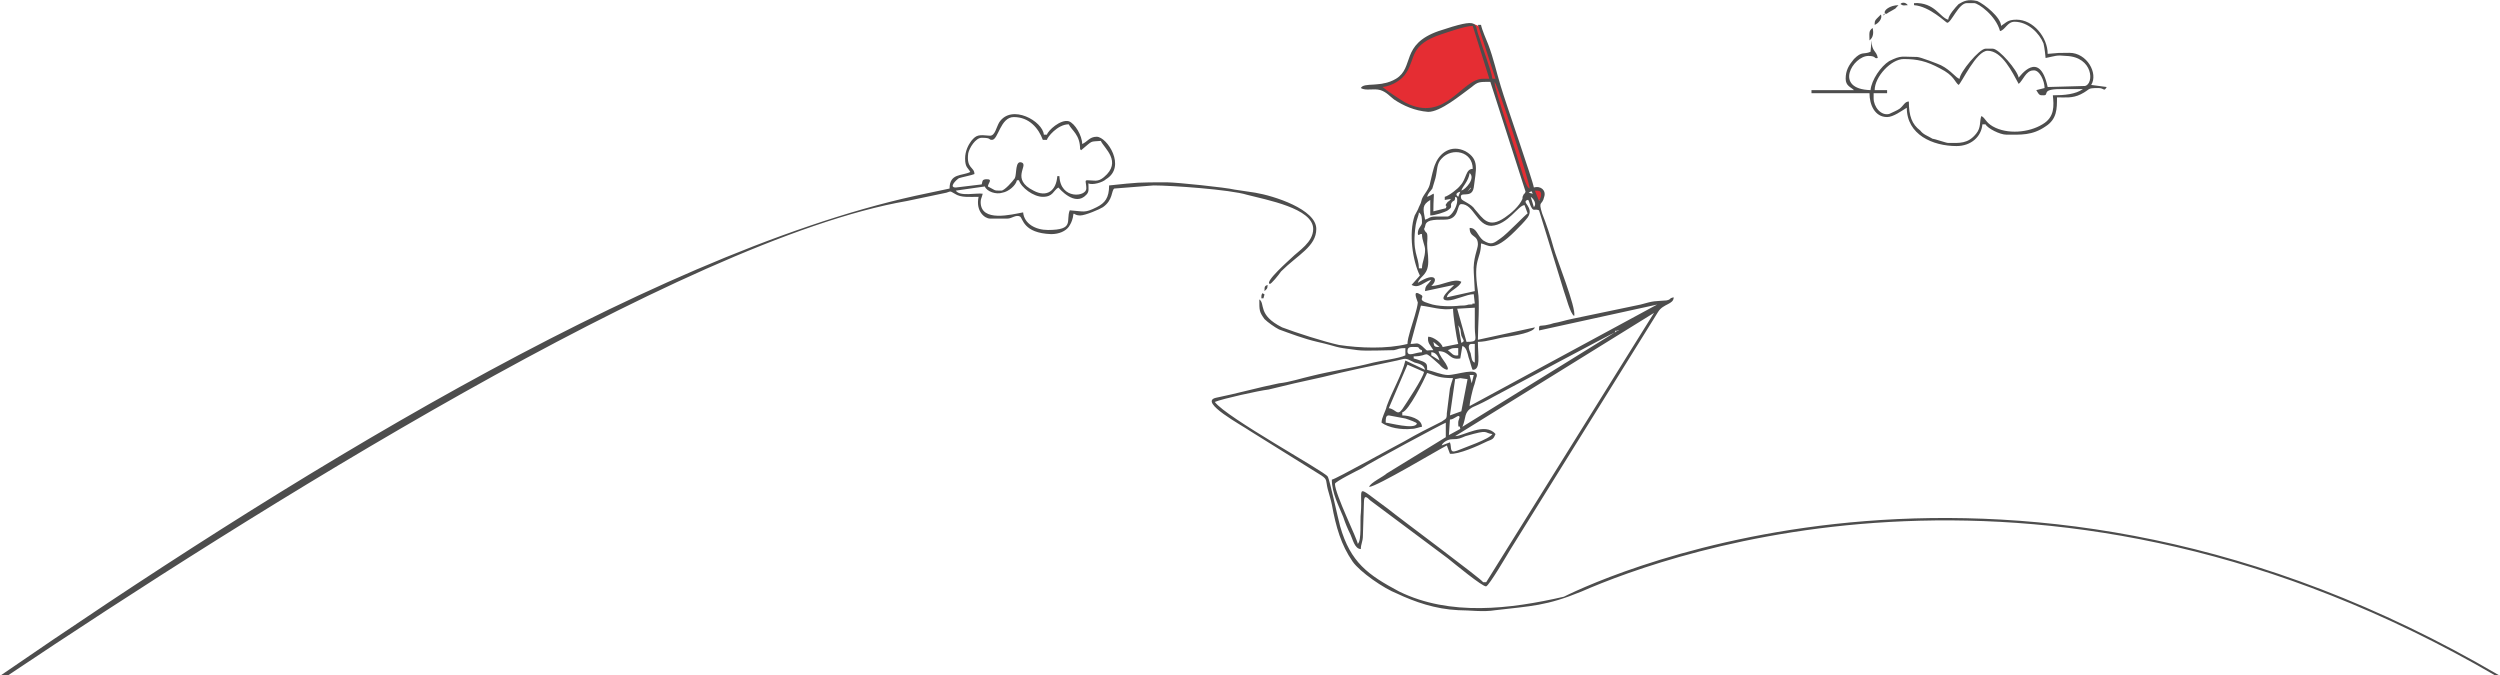 <?xml version="1.0" encoding="UTF-8"?> <!-- Creator: CorelDRAW X7 --> <svg xmlns="http://www.w3.org/2000/svg" xmlns:xlink="http://www.w3.org/1999/xlink" xml:space="preserve" width="3.916in" height="1.058in" version="1.1" style="shape-rendering:geometricPrecision; text-rendering:geometricPrecision; image-rendering:optimizeQuality; fill-rule:evenodd; clip-rule:evenodd" viewBox="0 0 2412 652"> <defs> <style type="text/css"> <![CDATA[ .fil0 {fill:#E52D33} .fil1 {fill:#4D4D4D} ]]> </style> </defs> <g id="Layer_x0020_1">  <g id="_1502372433504"> <path class="fil0" d="M1429 28c0,0 -3,-7 -15,-4l-37 12c0,0 -9,6 -14,16l-5 15 -4 5 -7 6 -7 2 -11 2 0 2c0,0 4,1 6,2 1,1 4,2 5,3 1,1 13,11 13,11l11 4 11 1 5 1 8 -2 15 -10 11 -8 8 -5 6 -3 8 -1 3 1c0,0 34,104 33,105 -1,0 4,1 4,1l3 -1 6 20 0 -9 4 -5 0 -4 -2 -2 -5 -1 -3 -1 -2 -3 -33 -104 -15 -46z"></path> <path class="fil1" d="M1385 432l0 0zm-1385 220l7 0c230,-154 653,-421 868,-458 14,-3 33,-7 38,-8 5,-2 4,-1 8,1 6,4 14,3 23,3 -3,14 6,21 11,21l17 0c4,0 8,-4 12,-2 3,2 3,16 30,17 8,0 14,-3 17,-7 2,-3 3,-5 4,-9 1,-7 0,-2 7,-2 5,0 19,-6 22,-8 10,-7 8,-16 11,-18l38 -3c17,0 74,4 90,9 19,5 64,13 64,33 0,13 -14,21 -21,28 -2,2 -26,23 -21,25 1,1 9,-9 11,-12 16,-16 34,-24 34,-41 0,-19 -41,-32 -59,-35l-20 -3c-8,-2 -56,-7 -65,-7 -29,0 -27,0 -56,3 0,12 -4,17 -12,21 -12,6 -12,4 -26,3 -4,10 5,19 -21,19 -12,0 -23,-6 -24,-17 -11,2 -41,10 -41,-10 0,-3 1,-4 2,-8 -6,-1 -22,3 -26,-3l28 -4c2,5 11,8 17,6 6,-1 13,-7 14,-12l2 0c2,7 14,16 23,16 10,0 10,-6 15,-9 1,1 16,19 27,7 3,-3 2,-6 2,-11 4,2 14,-1 17,-4 20,-12 1,-41 -9,-41 -7,0 -9,5 -14,7 0,-8 -7,-20 -13,-22 -8,-2 -20,9 -21,13l-3 0c-1,-13 -31,-30 -43,-12 -3,5 -4,13 -9,13 -11,-1 -13,-1 -18,5 -3,4 -6,10 -6,17 0,9 3,9 5,13 -8,4 -20,1 -20,16l-33 7c-262,58 -617,280 -883,463zm2408 0l4 0c-469,-275 -861,-97 -903,-76 -52,12 -110,19 -159,-5 -30,-16 -47,-28 -57,-63 -2,-7 -10,-45 -12,-48 -3,-5 -98,-57 -109,-72 7,-3 43,-11 52,-12 8,-2 17,-4 25,-6l27 -6c24,-6 48,-11 72,-16 9,-2 7,-3 17,2 4,1 9,2 10,7l-19 -9c-3,13 -13,30 -18,44 -1,5 -5,11 -5,16 7,5 19,7 29,6 4,0 8,-2 10,-2 0,-8 -13,-11 -19,-11l0 -3c6,-1 21,-31 24,-38 9,3 12,5 25,5 -1,3 -2,6 -3,10l-3 24c0,6 -1,5 -5,8 -12,6 -24,12 -36,19 -8,4 -67,37 -70,37 0,13 7,26 11,36 2,6 4,11 7,17 2,4 4,14 10,14 0,-5 2,-7 2,-13l1 -32c0,-8 3,-5 6,-2l75 56c5,4 34,28 37,27 3,-1 20,-30 23,-35l143 -230c5,-8 15,-7 15,-14 -5,1 -2,2 -7,3 -12,1 -11,0 -25,4l-67 14c-5,1 -11,3 -17,4 -3,1 -3,1 -8,2 -6,1 -6,-1 -6,5l114 -25 -181 98c0,-4 3,-16 4,-19 1,-2 2,-8 3,-10 1,-9 -19,-1 -28,-1 -6,0 -15,-4 -20,-5 0,-5 0,-6 -4,-8 -3,-1 -5,-2 -9,-3l0 -2c17,0 7,-8 25,8 3,4 12,9 6,-1 -2,-3 -6,-8 -7,-12 11,0 10,9 21,7l2 -12c4,1 5,7 6,11 1,2 3,11 4,12 8,0 5,-14 5,-27 9,0 20,-4 29,-5 6,-1 25,-4 26,-9l-55 12c0,-12 2,-36 0,-47 -5,-32 3,-30 3,-46 7,1 11,10 33,-12 4,-4 9,-9 12,-13 7,-10 -7,-15 0,-17 1,-1 2,4 3,6 3,6 3,2 8,4l24 78c2,5 6,22 10,24 2,-8 -17,-55 -20,-66 -3,-11 -7,-23 -11,-33 -4,-13 0,-7 2,-16 2,-6 -3,-11 -10,-9 -1,-7 -27,-81 -32,-98 -4,-13 -7,-27 -12,-40 -2,-5 -6,-14 -7,-19l-3 0 17 52 -3 0c-1,-8 -10,-31 -13,-41 -5,-12 3,-19 -39,-5 -37,13 -23,35 -41,46 -15,9 -31,3 -34,9 5,3 12,0 19,2 6,2 9,6 13,9 9,6 20,11 33,12 12,0 31,-16 42,-24 6,-5 7,-5 18,-5l34 106c-1,3 -1,1 -2,3 -1,2 -1,2 -1,4 -3,7 -11,14 -17,18 -16,11 -21,1 -29,-8 -3,-5 -12,-8 -13,-10 -3,-9 10,1 12,-11 2,-17 6,-27 -8,-35 -14,-7 -25,2 -29,12 -2,4 -4,14 -5,18 -1,7 -6,11 -8,16 -1,4 -1,4 -3,8 -1,3 -2,4 -4,8 -6,17 -2,44 5,58l-8 9c7,4 12,-3 19,-5 -3,5 -6,5 -6,11l28 -6c-1,2 -18,15 -6,15 7,0 18,-6 25,-6l1 9c-6,0 2,1 -6,1 -3,1 -5,1 -8,1 -8,1 -22,1 -30,-2 -14,-4 -2,-6 -9,-9 -8,-5 -2,7 -2,8 0,2 -2,10 -3,13 -2,7 -7,21 -7,27 -20,5 -46,4 -66,1 -14,-3 -42,-12 -55,-17 -24,-12 -16,-23 -22,-27 0,11 0,12 5,19 3,3 10,8 14,10 11,4 24,9 37,12 22,5 14,5 39,8 7,1 28,0 35,0 5,-1 4,-2 11,-2l0 7c-6,3 -23,5 -31,7 -19,5 -40,8 -60,13 -9,2 -21,6 -31,7 -20,4 -41,10 -61,14 -17,4 26,27 33,32l69 43c6,4 4,5 6,13 1,4 3,10 4,15 4,22 9,39 20,55 7,10 30,26 43,31 17,8 37,15 59,16 11,0 24,2 36,0 34,-4 49,-4 83,-18 87,-38 451,-170 882,81zm-1461 -519c10,0 6,2 10,2 6,0 8,-22 21,-22 15,0 24,11 28,22l4 0c0,-2 10,-15 21,-15 3,6 11,10 11,24l1 1c12,-10 8,-8 19,-9 3,7 21,20 3,35 -6,5 -9,3 -16,3 -3,0 -1,2 -1,8 0,8 -25,11 -26,-12l-2 0c-1,14 -10,21 -23,14 -22,-11 -5,-24 -11,-27 -7,-3 -5,11 -7,15 -2,3 -10,12 -13,12 -8,0 -5,0 -13,-4 0,-3 5,-7 -1,-7 -5,0 -4,2 -5,5l-25 3c-7,0 0,-7 3,-9 3,-1 13,-3 15,-4 0,-7 -8,-5 -6,-20 1,-5 7,-15 13,-15zm1024 -45c0,-3 0,4 0,0zm-139 -83c-8,0 -15,5 -13,8 2,1 1,0 7,-3 5,-3 1,0 6,-5zm-23 19c3,-1 8,-6 6,-10l-4 4c-2,2 -2,3 -2,6zm-5 15c4,-3 4,-8 3,-12 -4,3 -3,5 -3,12zm30 -35c3,2 3,1 7,1 -3,-4 -7,-2 -7,-1zm-617 284l2 0c1,-5 2,-3 -1,-5 -1,2 -1,1 -1,5zm3 -7c2,-2 3,-2 3,-6 -3,1 -3,2 -3,6zm598 -267l1 0 -1 -1 0 1 -1 0 1 1 0 -1zm147 73c3,5 3,5 7,5 6,0 -3,-6 16,-6 7,0 15,0 22,0 -7,5 -18,6 -29,6 1,10 2,21 -10,28 -13,8 -34,10 -48,2 -7,-4 -7,-8 -11,-10 -2,5 0,11 -5,17 -8,10 -16,9 -27,9 -2,0 -13,-4 -15,-4 -5,-3 -9,-4 -12,-8 -8,-6 -11,-14 -11,-28 -4,0 -5,4 -9,7 -3,2 -6,3 -10,5 -8,2 -15,-7 -15,-15l0 -5 13 0 0 -3 -12 0c0,-13 16,-30 28,-30 13,0 22,2 35,9 14,7 14,13 18,16 3,-2 17,-33 28,-33 14,0 24,21 30,32 4,-3 7,-13 14,-13 6,-1 11,10 11,17l-8 2zm-85 -68c-8,-2 -13,-17 -33,-16l0 2c15,1 31,17 32,17 4,0 11,-19 19,-19l7 0c4,0 21,12 25,27 5,-1 7,-9 14,-9 13,0 24,11 28,21 1,4 2,13 2,14 10,-2 10,-3 20,-2 26,1 27,27 18,29l-36 1c-8,-37 -27,-10 -28,-9 -1,-7 -19,-28 -25,-28l-7 0c-6,0 -25,23 -25,29 -3,0 -8,-8 -18,-13 -2,-1 -20,-8 -23,-8 -15,0 -15,-2 -27,4 -8,5 -17,18 -18,28 -36,-1 -17,-33 -2,-33 8,0 5,3 9,2 -1,-7 -6,-6 -6,-17l-1 11c-7,3 -8,-1 -16,7 -5,6 -8,11 -8,19 0,7 5,8 8,11l-41 0 0 3 56 0c0,11 5,23 17,23 6,0 14,-6 19,-9 0,26 25,37 48,37 14,0 24,-9 25,-21l3 0c2,4 14,10 20,10 14,0 25,1 38,-8 11,-7 11,-17 11,-28 8,0 15,1 23,-3 10,-5 5,-6 17,-6 6,0 5,4 8,-1l-15 -2c7,-11 -4,-31 -21,-31 -11,0 -10,0 -21,1 0,-16 -14,-33 -30,-33 -9,0 -10,3 -15,6 0,-8 -16,-21 -23,-24 -9,-2 -13,0 -18,3 -3,3 -10,11 -10,15zm-492 411l-3 2 3 -2zm3 0l-3 0 3 0zm0 0c1,-3 6,-6 10,-6 7,0 8,-1 13,-3 24,-7 17,-3 26,-2 -3,5 -27,13 -34,16 -8,3 -5,-3 -7,-8l-8 3zm19 -18l0 1c0,0 0,0 0,-1zm-70 -11l16 3c3,1 12,4 11,5 -2,6 -27,-1 -30,-1 0,-4 0,-7 3,-7zm69 13l-11 6 1 -15c4,0 8,-5 9,-3 1,1 -1,3 -1,6 0,8 1,0 2,6zm1 -17l-11 4 5 -35 5 -1 7 1 -6 31zm8 -35l4 0 -2 8 0 0 -2 -8zm-78 32l18 -42 16 7c-1,6 -17,30 -21,36 -5,7 -6,0 -13,-1zm41 -54c5,0 7,5 8,8l-8 -5 0 -3zm-23 -1c0,-5 4,-4 9,-4 3,0 1,2 5,3l0 2c-6,0 -14,5 -14,-1zm39 -1c3,-1 3,-2 7,-2l3 0 0 7c-5,1 -6,-2 -10,-5zm23 -6l3 0 0 18c-3,-1 -3,-4 -4,-9 -1,-2 -4,-9 1,-9zm-37 -2l6 5c-6,0 -5,-1 -6,-5zm0 8c-9,0 -4,2 -11,-4 -5,-4 -5,-2 -11,-2l10 -37c9,1 21,5 31,3 0,6 3,27 5,34l-15 3c-1,-4 -9,-10 -14,-10 -1,6 2,8 5,13zm175 -17l-147 91c4,-9 1,-14 10,-19 7,-3 13,-6 20,-10 15,-8 114,-61 117,-62zm0 0l1 -2 1 1 -2 1zm-151 -7c3,4 2,5 3,10 2,5 4,5 0,7l-3 -17zm153 5c1,-1 4,1 1,0 0,0 -2,1 -1,0zm-126 243l-3 0c0,-2 -81,-62 -92,-71 -33,-24 -24,-22 -26,4 -1,7 1,27 -3,30 0,-4 -22,-48 -22,-58 0,-2 22,-13 26,-15 9,-6 78,-43 81,-44l0 14 -57 35c-3,3 -16,9 -17,13 7,0 67,-36 75,-40l3 8c8,1 28,-8 36,-12 5,-2 6,-2 8,-7 -10,-12 -31,2 -39,2l192 -119 -162 260zm-28 -264l17 -1c0,7 0,11 0,19 0,12 4,14 -8,14l-9 -32zm193 -4l0 0zm-231 -69c0,4 2,0 4,1 0,6 3,11 3,15 0,8 -3,12 -3,18l-3 0c0,-12 -7,-15 -3,-42 1,-6 3,-9 3,-12 3,2 3,6 3,10 0,3 -4,5 -4,10zm50 -5c0,10 8,6 8,16 0,4 -5,14 -4,27l1 18 -27 6c1,-6 12,-9 14,-15 -7,-4 -19,4 -29,4 7,-6 4,-14 -13,-3 2,-7 11,-7 10,-23 0,-5 -1,-8 -1,-15 1,-14 -1,-8 -3,-14 2,-3 0,-6 6,-8 4,-1 8,-1 14,-1 15,0 11,-15 16,-15 12,0 15,21 29,21 16,-1 26,-20 32,-20l3 8c-2,1 -20,20 -26,24 -7,5 -9,7 -17,2 -6,-5 -6,-12 -13,-12zm-43 -8c-2,-11 -3,-14 5,-19l0 15c4,0 14,-3 17,-5 4,-3 3,-3 3,-6 2,-5 4,-1 4,-7 2,1 2,0 2,4 0,5 -5,14 -9,15 -3,0 -9,0 -12,0 -6,0 -6,2 -10,3zm102 -22c3,2 6,7 3,10l-3 -10zm-100 0l0 0zm98 -4c4,-2 2,-2 4,1l-4 -1zm-66 -1l-2 5c-3,-2 -2,-4 2,-5zm72 -1c4,0 6,0 6,4 0,3 -1,3 -2,6l-4 -10zm-71 0l-1 1 1 -1zm6 1l3 -4 0 1 -3 3zm-6 -1c1,-4 7,-9 8,-17 6,5 -4,16 -8,17zm-33 6c1,-4 3,-5 5,-8 1,-3 2,-7 3,-10 2,-8 1,-14 6,-19 10,-11 30,-7 30,10 -7,0 -6,10 -12,16 -2,3 -11,10 -15,11l0 3 6 -1c-3,4 -2,1 -4,4 -3,4 1,1 -1,5l-12 3c0,-23 3,-17 -6,-14zm65 -111c3,2 34,97 34,103 -4,-1 -8,-19 -10,-24 -4,-15 -24,-71 -24,-79zm-108 5c9,-1 19,-7 23,-14 9,-14 3,-27 34,-37 6,-2 23,-8 30,-8l16 51c-4,0 -2,0 -6,0 -21,0 -36,43 -75,23 -4,-2 -20,-13 -22,-15z"></path> </g> </g> </svg> 